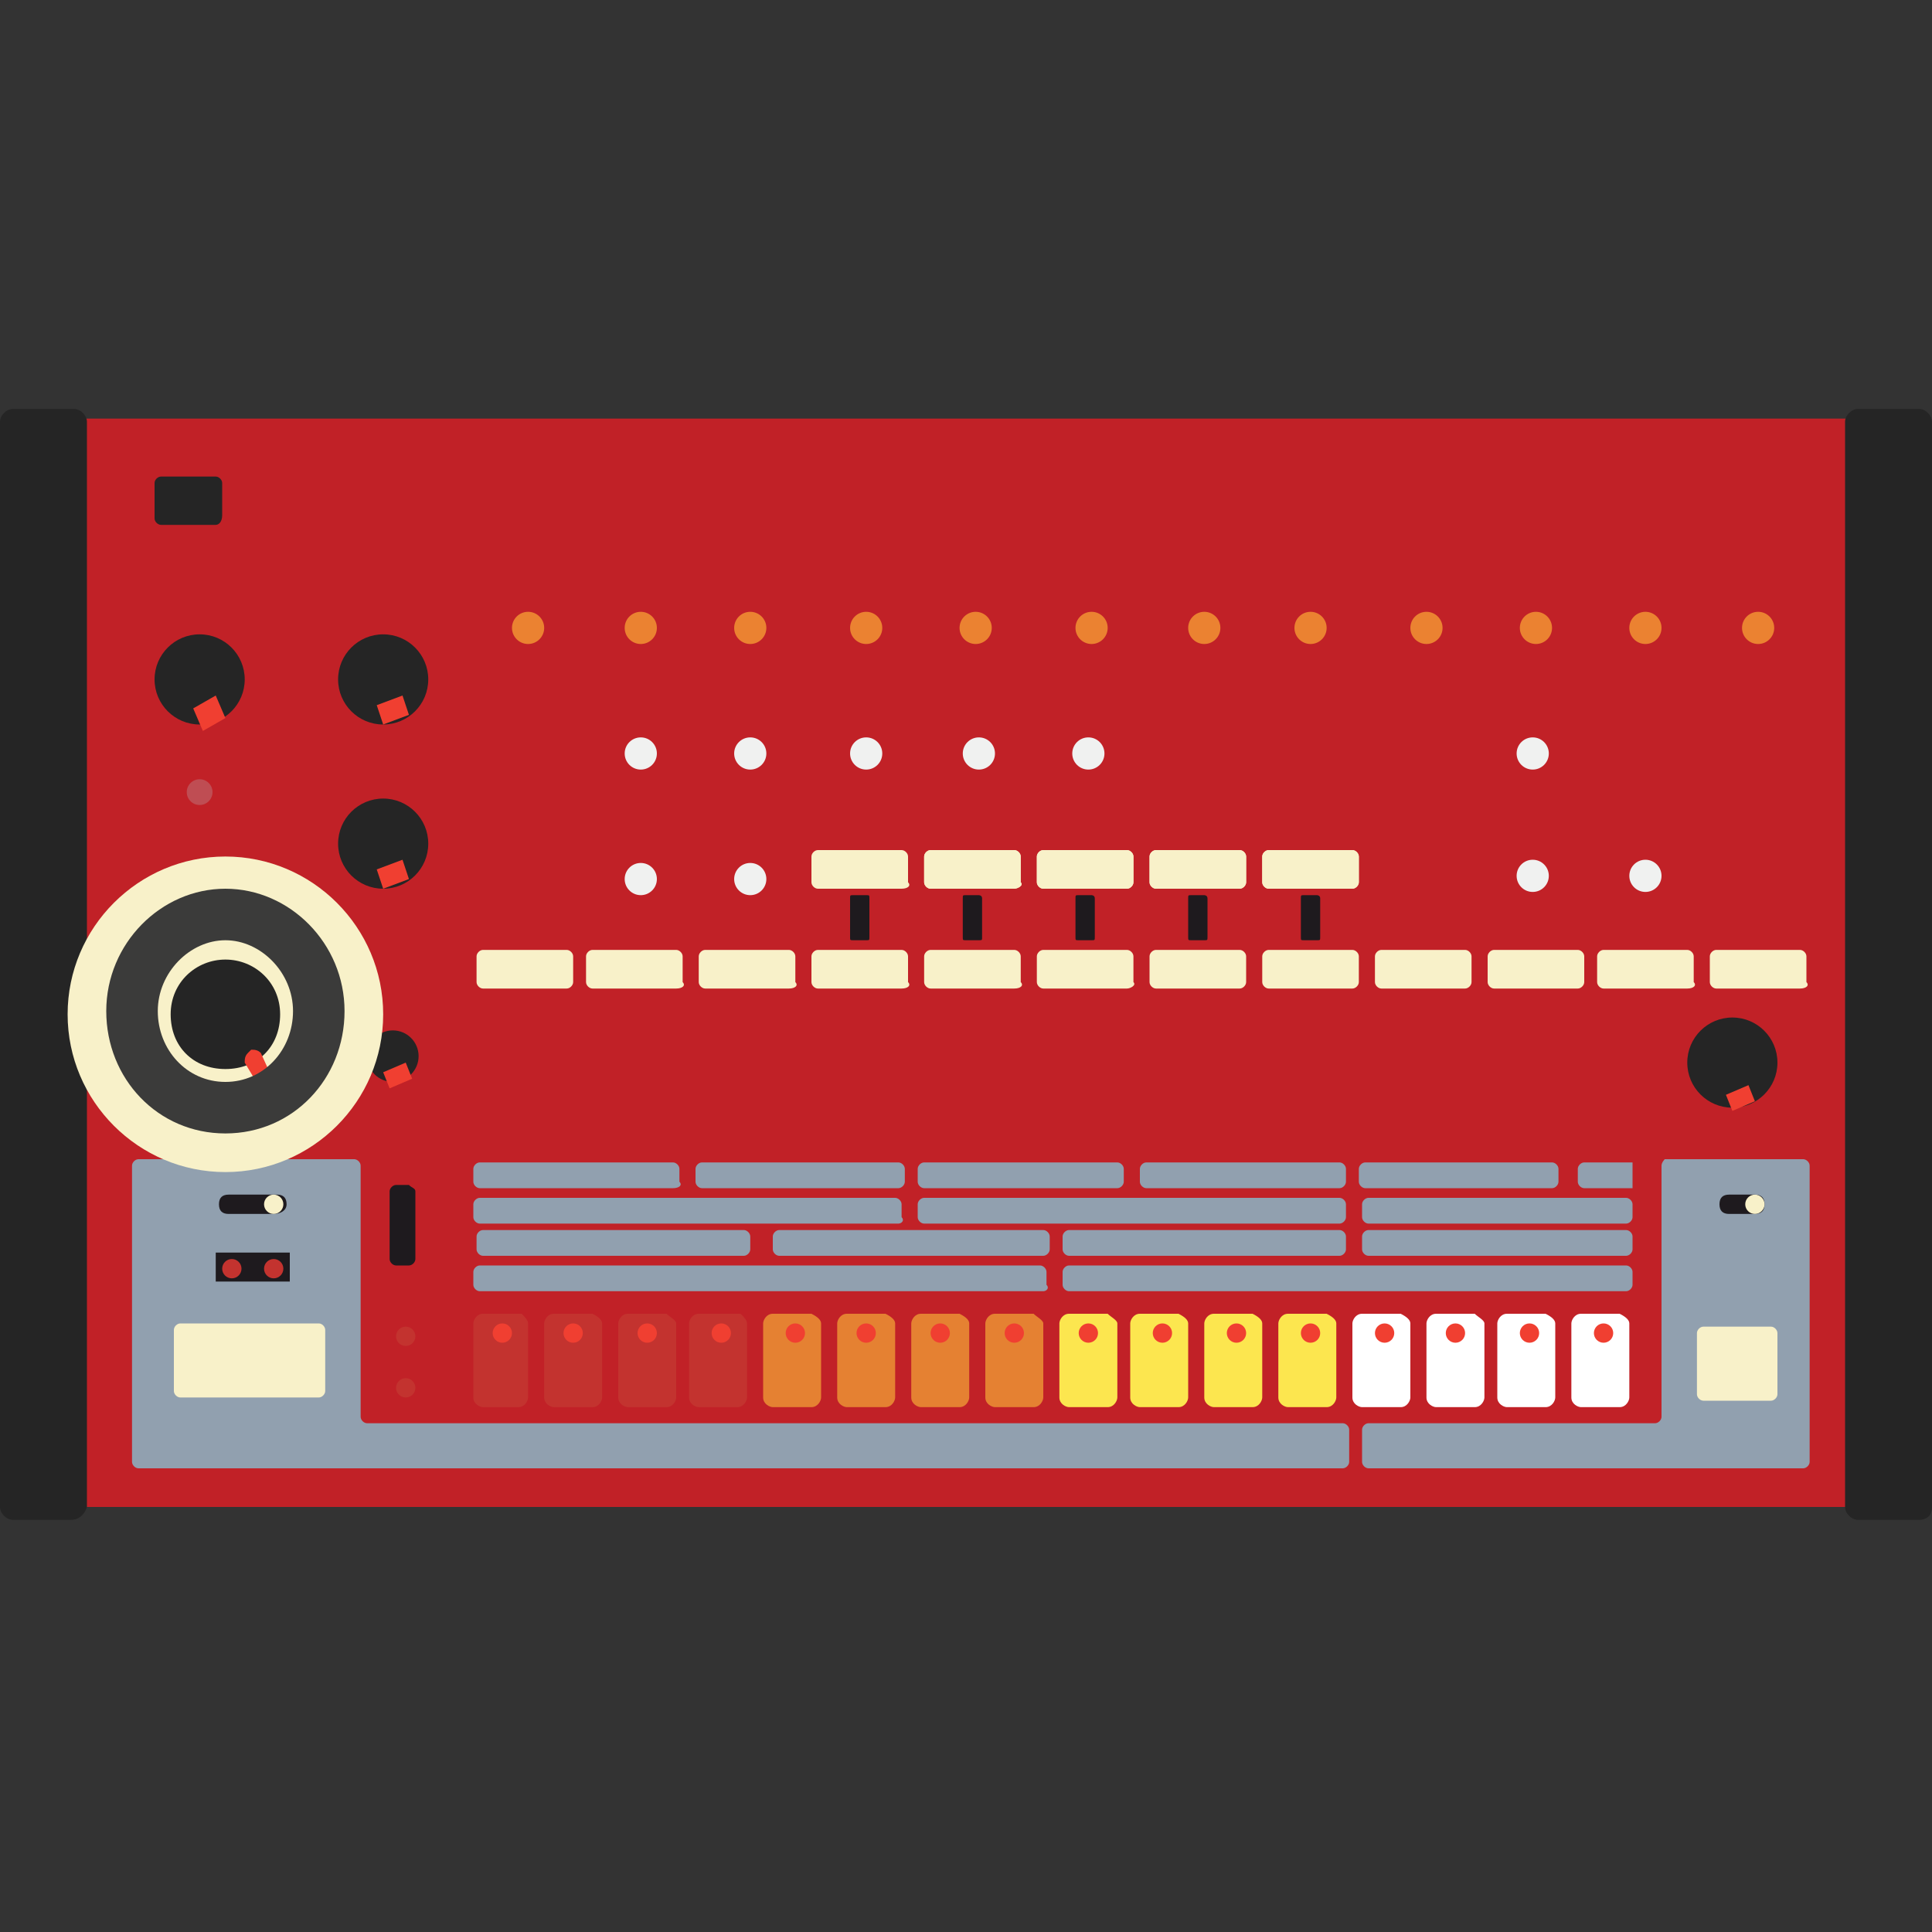 <svg enable-background="new 0 0 60 60" height="60" viewBox="0 0 60 60" width="60" xmlns="http://www.w3.org/2000/svg"><rect x="0" y="0" width="60" height="60" fill="#333333" stroke="none"/><path d="m2.6 13h54.8v33.8h-54.8z" fill="#c12127"/><path d="m2.2 47.2h-1.8c-.2 0-.4-.2-.4-.4v-33.7c0-.2.2-.4.4-.4h1.9c.2 0 .4.2.4.4v33.7c-.1.3-.3.4-.5.4z" fill="#252525"/><path d="m59.6 47.2h-1.9c-.2 0-.4-.2-.4-.4v-33.7c0-.2.2-.4.4-.4h1.9c.2 0 .4.2.4.4v33.7c0 .3-.2.4-.4.4z" fill="#252525"/><circle cx="16.4" cy="19.5" fill="#eb8231" r=".5"/><circle cx="19.9" cy="19.5" fill="#eb8231" r=".5"/><circle cx="23.3" cy="19.5" fill="#eb8231" r=".5"/><circle cx="26.9" cy="19.5" fill="#eb8231" r=".5"/><ellipse cx="30.3" cy="19.5" fill="#eb8231" rx=".5" ry=".5"/><circle cx="33.9" cy="19.5" fill="#eb8231" r=".5"/><circle cx="37.4" cy="19.5" fill="#eb8231" r=".5"/><circle cx="40.7" cy="19.5" fill="#eb8231" r=".5"/><circle cx="44.3" cy="19.5" fill="#eb8231" r=".5"/><circle cx="47.7" cy="19.5" fill="#eb8231" r=".5"/><circle cx="51.1" cy="19.5" fill="#eb8231" r=".5"/><circle cx="54.6" cy="19.5" fill="#eb8231" r=".5"/><path d="m28 30.7h-2.6c-.1 0-.2-.1-.2-.2v-.8c0-.1.1-.2.2-.2h2.6c.1 0 .2.1.2.2v.8c.1.1 0 .2-.2.2z" fill="#f8f1c9"/><path d="m31.5 30.7h-2.6c-.1 0-.2-.1-.2-.2v-.8c0-.1.1-.2.2-.2h2.6c.1 0 .2.1.2.2v.8c.1.1 0 .2-.2.2z" fill="#f8f1c9"/><path d="m35 30.7h-2.6c-.1 0-.2-.1-.2-.2v-.8c0-.1.1-.2.2-.2h2.6c.1 0 .2.1.2.2v.8c.1.1-.1.2-.2.2z" fill="#f8f1c9"/><path d="m38.5 30.7h-2.6c-.1 0-.2-.1-.2-.2v-.8c0-.1.1-.2.2-.2h2.6c.1 0 .2.1.2.2v.8c0 .1-.1.2-.2.2z" fill="#f8f1c9"/><path d="m42 30.7h-2.6c-.1 0-.2-.1-.2-.2v-.8c0-.1.1-.2.2-.2h2.6c.1 0 .2.1.2.2v.8c0 .1-.1.2-.2.2z" fill="#f8f1c9"/><path d="m45.5 30.7h-2.6c-.1 0-.2-.1-.2-.2v-.8c0-.1.1-.2.2-.2h2.6c.1 0 .2.1.2.2v.8c0 .1-.1.2-.2.2z" fill="#f8f1c9"/><path d="m49 30.7h-2.6c-.1 0-.2-.1-.2-.2v-.8c0-.1.1-.2.2-.2h2.6c.1 0 .2.1.2.2v.8c0 .1-.1.2-.2.2z" fill="#f8f1c9"/><path d="m52.4 30.7h-2.6c-.1 0-.2-.1-.2-.2v-.8c0-.1.1-.2.2-.2h2.6c.1 0 .2.1.2.2v.8c.1.1 0 .2-.2.2z" fill="#f8f1c9"/><path d="m55.9 30.7h-2.6c-.1 0-.2-.1-.2-.2v-.8c0-.1.1-.2.2-.2h2.6c.1 0 .2.1.2.2v.8c.1.1 0 .2-.2.2z" fill="#f8f1c9"/><circle cx="6.2" cy="21.1" fill="#252525" r="1.4"/><path d="m6 22 .7-.4.3.7-.7.4z" fill="#f03f31"/><circle cx="11.9" cy="21.1" fill="#252525" r="1.4"/><path d="m11.7 21.9.8-.3.2.6-.8.3z" fill="#f03f31"/><circle cx="12.2" cy="32.8" fill="#252525" r=".8"/><path d="m11.9 33.3.7-.3.2.5-.7.3z" fill="#f03f31"/><circle cx="7" cy="31.5" fill="#252525" r="2.7"/><path d="m27 27.9v1.2c0 .1 0 .1-.1.1h-.4c-.1 0-.1 0-.1-.1v-1.2c0-.1 0-.1.1-.1h.4c.1 0 .1 0 .1.1z" fill="#1e1a1e"/><path d="m20.9 36.9h-6c-.1 0-.2-.1-.2-.2v-.4c0-.1.1-.2.2-.2h6c.1 0 .2.1.2.2v.4c.1.1 0 .2-.2.2z" fill="#91a0af"/><path d="m27.9 36.9h-6.1c-.1 0-.2-.1-.2-.2v-.4c0-.1.1-.2.2-.2h6.1c.1 0 .2.1.2.2v.4c0 .1-.1.2-.2.2z" fill="#91a0af"/><path d="m34.7 36.9h-6c-.1 0-.2-.1-.2-.2v-.4c0-.1.1-.2.2-.2h6c.1 0 .2.1.2.2v.4c0 .1-.1.2-.2.2z" fill="#91a0af"/><path d="m32.4 39h-8.2c-.1 0-.2-.1-.2-.2v-.4c0-.1.1-.2.2-.2h8.2c.1 0 .2.1.2.2v.4c0 .1-.1.2-.2.2z" fill="#91a0af"/><path d="m23.1 39h-8.1c-.1 0-.2-.1-.2-.2v-.4c0-.1.1-.2.2-.2h8.1c.1 0 .2.1.2.2v.4c0 .1-.1.2-.2.2z" fill="#91a0af"/><path d="m41.6 36.9h-6c-.1 0-.2-.1-.2-.2v-.4c0-.1.1-.2.2-.2h6c.1 0 .2.1.2.2v.4c0 .1-.1.2-.2.2z" fill="#91a0af"/><path d="m48.2 36.9h-5.8c-.1 0-.2-.1-.2-.2v-.4c0-.1.1-.2.2-.2h5.8c.1 0 .2.1.2.2v.4c0 .1-.1.2-.2.2z" fill="#91a0af"/><path d="m50.5 38h-8c-.1 0-.2-.1-.2-.2v-.4c0-.1.1-.2.2-.2h8c.1 0 .2.1.2.2v.4c0 .1-.1.2-.2.2z" fill="#91a0af"/><path d="m41.6 38h-12.9c-.1 0-.2-.1-.2-.2v-.4c0-.1.1-.2.2-.2h12.9c.1 0 .2.1.2.2v.4c0 .1-.1.2-.2.2z" fill="#91a0af"/><path d="m27.9 38h-13c-.1 0-.2-.1-.2-.2v-.4c0-.1.1-.2.2-.2h12.9c.1 0 .2.1.2.2v.4c.1.1 0 .2-.1.2z" fill="#91a0af"/><path d="m32.4 40.1h-17.5c-.1 0-.2-.1-.2-.2v-.4c0-.1.1-.2.2-.2h17.4c.1 0 .2.1.2.2v.4c.1.1 0 .2-.1.2z" fill="#91a0af"/><path d="m50.5 39h-8c-.1 0-.2-.1-.2-.2v-.4c0-.1.1-.2.2-.2h8c.1 0 .2.1.2.2v.4c0 .1-.1.2-.2.2z" fill="#91a0af"/><path d="m41.6 39h-8.4c-.1 0-.2-.1-.2-.2v-.4c0-.1.1-.2.2-.2h8.4c.1 0 .2.1.2.2v.4c0 .1-.1.2-.2.2z" fill="#91a0af"/><path d="m50.5 40.1h-17.3c-.1 0-.2-.1-.2-.2v-.4c0-.1.1-.2.2-.2h17.3c.1 0 .2.1.2.2v.4c0 .1-.1.2-.2.2z" fill="#91a0af"/><path d="m50.7 36.9h-1.5c-.1 0-.2-.1-.2-.2v-.4c0-.1.1-.2.2-.2h1.5z" fill="#91a0af"/><path d="m11.2 44v-7.8c0-.1-.1-.2-.2-.2h-6.7c-.1 0-.2.1-.2.2v9.2c0 .1.1.2.2.2h7 30.4c.1 0 .2-.1.2-.2v-1c0-.1-.1-.2-.2-.2h-30.3c-.1 0-.2-.1-.2-.2z" fill="#91a0af"/><path d="m51.6 36.2v7.8c0 .1-.1.2-.2.2h-8.9c-.1 0-.2.1-.2.2v1c0 .1.1.2.2.2h9 3.5 1c.1 0 .2-.1.2-.2v-9.2c0-.1-.1-.2-.2-.2h-4.3s-.1.1-.1.2z" fill="#91a0af"/><path d="m6.7 16.3h-1.7c-.1 0-.2-.1-.2-.2v-1.1c0-.1.1-.2.2-.2h1.7c.1 0 .2.1.2.2v1c0 .2-.1.3-.2.3z" fill="#252525"/><circle cx="6.2" cy="24.6" fill="#bf4d53" r=".4"/><path d="m7 36.4c-2.7 0-4.9-2.2-4.9-4.9s2.2-4.9 4.9-4.9 4.9 2.2 4.9 4.9-2.2 4.9-4.9 4.9zm0-6.6c-.9 0-1.7.7-1.7 1.7s.7 1.7 1.7 1.7 1.7-.7 1.7-1.7-.8-1.7-1.7-1.7z" fill="#f8f1c9"/><path d="m8.6 33.8-.4.2-.6-1c0-.1 0-.2.1-.3l.1-.1c.1 0 .2 0 .3.1z" fill="#f03f31"/><path d="m16.4 41.1v2.3c0 .1-.1.3-.3.3h-1.1c-.1 0-.3-.1-.3-.3v-2.3c0-.1.1-.3.3-.3h1.2c.1.1.2.2.2.3z" fill="#c3332f"/><path d="m18.7 41.1v2.3c0 .1-.1.3-.3.3h-1.2c-.1 0-.3-.1-.3-.3v-2.3c0-.1.1-.3.3-.3h1.2c.2.1.3.2.3.3z" fill="#c3332f"/><path d="m21 41.1v2.3c0 .1-.1.3-.3.3h-1.2c-.1 0-.3-.1-.3-.3v-2.3c0-.1.1-.3.3-.3h1.2c.1.1.3.2.3.3z" fill="#c3332f"/><path d="m23.2 41.1v2.3c0 .1-.1.3-.3.3h-1.2c-.1 0-.3-.1-.3-.3v-2.3c0-.1.1-.3.3-.3h1.3c.1.1.2.2.2.3z" fill="#c3332f"/><path d="m25.5 41.1v2.3c0 .1-.1.3-.3.3h-1.2c-.1 0-.3-.1-.3-.3v-2.3c0-.1.1-.3.3-.3h1.2c.2.1.3.2.3.3z" fill="#e58132"/><path d="m27.8 41.1v2.3c0 .1-.1.3-.3.3h-1.2c-.1 0-.3-.1-.3-.3v-2.3c0-.1.1-.3.3-.3h1.2c.2.1.3.2.3.3z" fill="#e58132"/><path d="m30.1 41.1v2.3c0 .1-.1.3-.3.3h-1.2c-.1 0-.3-.1-.3-.3v-2.3c0-.1.1-.3.3-.3h1.2c.2.1.3.2.3.3z" fill="#e58132"/><path d="m32.4 41.1v2.3c0 .1-.1.3-.3.3h-1.2c-.1 0-.3-.1-.3-.3v-2.3c0-.1.1-.3.3-.3h1.2c.1.1.3.2.3.3z" fill="#e58132"/><path d="m34.7 41.1v2.3c0 .1-.1.3-.3.3h-1.2c-.1 0-.3-.1-.3-.3v-2.3c0-.1.1-.3.3-.3h1.2c.1.1.3.2.3.3z" fill="#fce64f"/><path d="m36.9 41.1v2.3c0 .1-.1.3-.3.3h-1.2c-.1 0-.3-.1-.3-.3v-2.3c0-.1.1-.3.3-.3h1.2c.2.1.3.2.3.3z" fill="#fce64f"/><path d="m39.2 41.1v2.3c0 .1-.1.3-.3.3h-1.2c-.1 0-.3-.1-.3-.3v-2.3c0-.1.1-.3.3-.3h1.2c.2.1.3.2.3.3z" fill="#fce64f"/><path d="m41.5 41.1v2.3c0 .1-.1.3-.3.3h-1.2c-.1 0-.3-.1-.3-.3v-2.3c0-.1.1-.3.3-.3h1.2c.2.1.3.2.3.3z" fill="#fce64f"/><path d="m43.8 41.1v2.3c0 .1-.1.3-.3.3h-1.2c-.1 0-.3-.1-.3-.3v-2.3c0-.1.1-.3.3-.3h1.2c.2.1.3.2.3.3z" fill="#fff"/><path d="m46.1 41.1v2.3c0 .1-.1.3-.3.3h-1.2c-.1 0-.3-.1-.3-.3v-2.3c0-.1.1-.3.3-.3h1.2c.1.1.3.2.3.3z" fill="#fff"/><path d="m48.3 41.1v2.3c0 .1-.1.3-.3.3h-1.2c-.1 0-.3-.1-.3-.3v-2.3c0-.1.1-.3.3-.3h1.2c.2.1.3.2.3.3z" fill="#fff"/><path d="m50.6 41.1v2.3c0 .1-.1.3-.3.3h-1.2c-.1 0-.3-.1-.3-.3v-2.3c0-.1.1-.3.3-.3h1.2c.2.1.3.2.3.3z" fill="#fff"/><path d="m12.9 37v2.1c0 .1-.1.2-.2.2h-.4c-.1 0-.2-.1-.2-.2v-2.1c0-.1.1-.2.2-.2h.4c.1.1.2.1.2.2z" fill="#1e1a1e"/><path d="m9.9 43.4h-4.3c-.1 0-.2-.1-.2-.2v-1.9c0-.1.1-.2.2-.2h4.3c.1 0 .2.1.2.2v1.9c0 .1-.1.2-.2.2z" fill="#f8f1c9"/><path d="m55 43.5h-2.1c-.1 0-.2-.1-.2-.2v-1.9c0-.1.1-.2.2-.2h2.1c.1 0 .2.1.2.2v1.9c0 .1-.1.2-.2.2z" fill="#f8f1c9"/><circle cx="12.6" cy="41.5" fill="#c3332f" r=".3"/><circle cx="12.6" cy="43.1" fill="#c3332f" r=".3"/><path d="m8.5 37.7h-1.4c-.2 0-.3-.1-.3-.3s.1-.3.3-.3h1.5c.2 0 .3.1.3.3s-.2.3-.4.3z" fill="#1e1a1e"/><circle cx="8.5" cy="37.4" fill="#f8f1c9" r=".3"/><path d="m54.5 37.7h-.8c-.2 0-.3-.1-.3-.3s.1-.3.3-.3h.8c.2 0 .3.1.3.3s-.1.3-.3.3z" fill="#1e1a1e"/><circle cx="54.5" cy="37.4" fill="#f8f1c9" r=".3"/><circle cx="11.9" cy="26.2" fill="#252525" r="1.4"/><path d="m11.7 27 .8-.3.2.6-.8.3z" fill="#f03f31"/><circle cx="53.8" cy="33" fill="#252525" r="1.4"/><g fill="#f03f31"><path d="m53.6 34 .7-.3.2.5-.7.3z"/><circle cx="24.7" cy="41.4" r=".3"/><circle cx="22.4" cy="41.4" r=".3"/><circle cx="20.1" cy="41.4" r=".3"/><circle cx="17.8" cy="41.4" r=".3"/><circle cx="15.6" cy="41.4" r=".3"/><circle cx="36.1" cy="41.4" r=".3"/><circle cx="33.8" cy="41.4" r=".3"/><circle cx="31.5" cy="41.4" r=".3"/><circle cx="29.2" cy="41.4" r=".3"/><circle cx="26.9" cy="41.4" r=".3"/><circle cx="38.4" cy="41.4" r=".3"/><circle cx="49.8" cy="41.4" r=".3"/><circle cx="47.5" cy="41.4" r=".3"/><circle cx="45.2" cy="41.4" r=".3"/><circle cx="43" cy="41.4" r=".3"/><circle cx="40.7" cy="41.4" r=".3"/></g><path d="m6.7 38.9h2.3v.9h-2.3z" fill="#1e1a1e"/><circle cx="8.5" cy="39.4" fill="#c3332f" r=".3"/><circle cx="7.2" cy="39.4" fill="#c3332f" r=".3"/><circle cx="33.8" cy="23.4" fill="#f0f1f0" r=".5"/><circle cx="19.9" cy="23.4" fill="#f0f1f0" r=".5"/><circle cx="23.3" cy="23.4" fill="#f0f1f0" r=".5"/><circle cx="26.9" cy="23.4" fill="#f0f1f0" r=".5"/><circle cx="30.4" cy="23.4" fill="#f0f1f0" r=".5"/><circle cx="19.9" cy="27.3" fill="#f0f1f0" r=".5"/><circle cx="23.3" cy="27.3" fill="#f0f1f0" r=".5"/><circle cx="47.6" cy="27.2" fill="#f0f1f0" r=".5"/><circle cx="51.1" cy="27.2" fill="#f0f1f0" r=".5"/><circle cx="47.6" cy="23.4" fill="#f0f1f0" r=".5"/><path d="m7 35.2c-2.1 0-3.7-1.7-3.7-3.8s1.7-3.8 3.7-3.8 3.7 1.7 3.7 3.8-1.6 3.8-3.7 3.8zm0-6c-1.1 0-2.1 1-2.1 2.2s.9 2.2 2.1 2.2 2.1-1 2.1-2.2-1-2.2-2.1-2.2z" fill="#3b3b3a"/><path d="m17.6 30.7h-2.6c-.1 0-.2-.1-.2-.2v-.8c0-.1.1-.2.2-.2h2.6c.1 0 .2.1.2.2v.8c0 .1-.1.2-.2.2z" fill="#f8f1c9"/><path d="m21 30.7h-2.6c-.1 0-.2-.1-.2-.2v-.8c0-.1.1-.2.2-.2h2.6c.1 0 .2.1.2.2v.8c.1.1 0 .2-.2.2z" fill="#f8f1c9"/><path d="m24.5 30.7h-2.6c-.1 0-.2-.1-.2-.2v-.8c0-.1.1-.2.2-.2h2.6c.1 0 .2.1.2.2v.8c.1.1 0 .2-.2.2z" fill="#f8f1c9"/><path d="m28 27.6h-2.6c-.1 0-.2-.1-.2-.2v-.8c0-.1.1-.2.2-.2h2.6c.1 0 .2.1.2.2v.8c.1.1 0 .2-.2.2z" fill="#f8f1c9"/><path d="m31.5 27.6h-2.6c-.1 0-.2-.1-.2-.2v-.8c0-.1.1-.2.2-.2h2.6c.1 0 .2.1.2.2v.8c.1.1-.1.2-.2.2z" fill="#f8f1c9"/><path d="m35 27.6h-2.6c-.1 0-.2-.1-.2-.2v-.8c0-.1.1-.2.2-.2h2.6c.1 0 .2.1.2.2v.8c0 .1-.1.2-.2.2z" fill="#f8f1c9"/><path d="m38.5 27.6h-2.6c-.1 0-.2-.1-.2-.2v-.8c0-.1.1-.2.2-.2h2.6c.1 0 .2.1.2.2v.8c0 .1-.1.2-.2.2z" fill="#f8f1c9"/><path d="m42 27.6h-2.6c-.1 0-.2-.1-.2-.2v-.8c0-.1.1-.2.2-.2h2.6c.1 0 .2.1.2.2v.8c0 .1-.1.2-.2.2z" fill="#f8f1c9"/><path d="m30.5 27.9v1.2c0 .1 0 .1-.1.1h-.4c-.1 0-.1 0-.1-.1v-1.2c0-.1 0-.1.1-.1h.4s.1 0 .1.1z" fill="#1e1a1e"/><path d="m31.5 27.6h-2.6c-.1 0-.2-.1-.2-.2v-.8c0-.1.1-.2.2-.2h2.6c.1 0 .2.1.2.2v.8c.1.1-.1.2-.2.2z" fill="#f8f1c9"/><path d="m34 27.9v1.2c0 .1 0 .1-.1.1h-.4c-.1 0-.1 0-.1-.1v-1.2c0-.1 0-.1.1-.1h.4s.1 0 .1.1z" fill="#1e1a1e"/><path d="m35 27.6h-2.6c-.1 0-.2-.1-.2-.2v-.8c0-.1.1-.2.2-.2h2.6c.1 0 .2.1.2.2v.8c0 .1-.1.2-.2.2z" fill="#f8f1c9"/><path d="m37.5 27.9v1.2c0 .1 0 .1-.1.1h-.4c-.1 0-.1 0-.1-.1v-1.2c0-.1 0-.1.1-.1h.4s.1 0 .1.1z" fill="#1e1a1e"/><path d="m38.5 27.6h-2.6c-.1 0-.2-.1-.2-.2v-.8c0-.1.1-.2.2-.2h2.6c.1 0 .2.1.2.2v.8c0 .1-.1.2-.2.2z" fill="#f8f1c9"/><path d="m41 27.9v1.2c0 .1 0 .1-.1.1h-.4c-.1 0-.1 0-.1-.1v-1.2c0-.1 0-.1.1-.1h.4s.1 0 .1.1z" fill="#1e1a1e"/><path d="m42 27.6h-2.6c-.1 0-.2-.1-.2-.2v-.8c0-.1.1-.2.2-.2h2.6c.1 0 .2.1.2.2v.8c0 .1-.1.2-.2.2z" fill="#f8f1c9"/></svg>